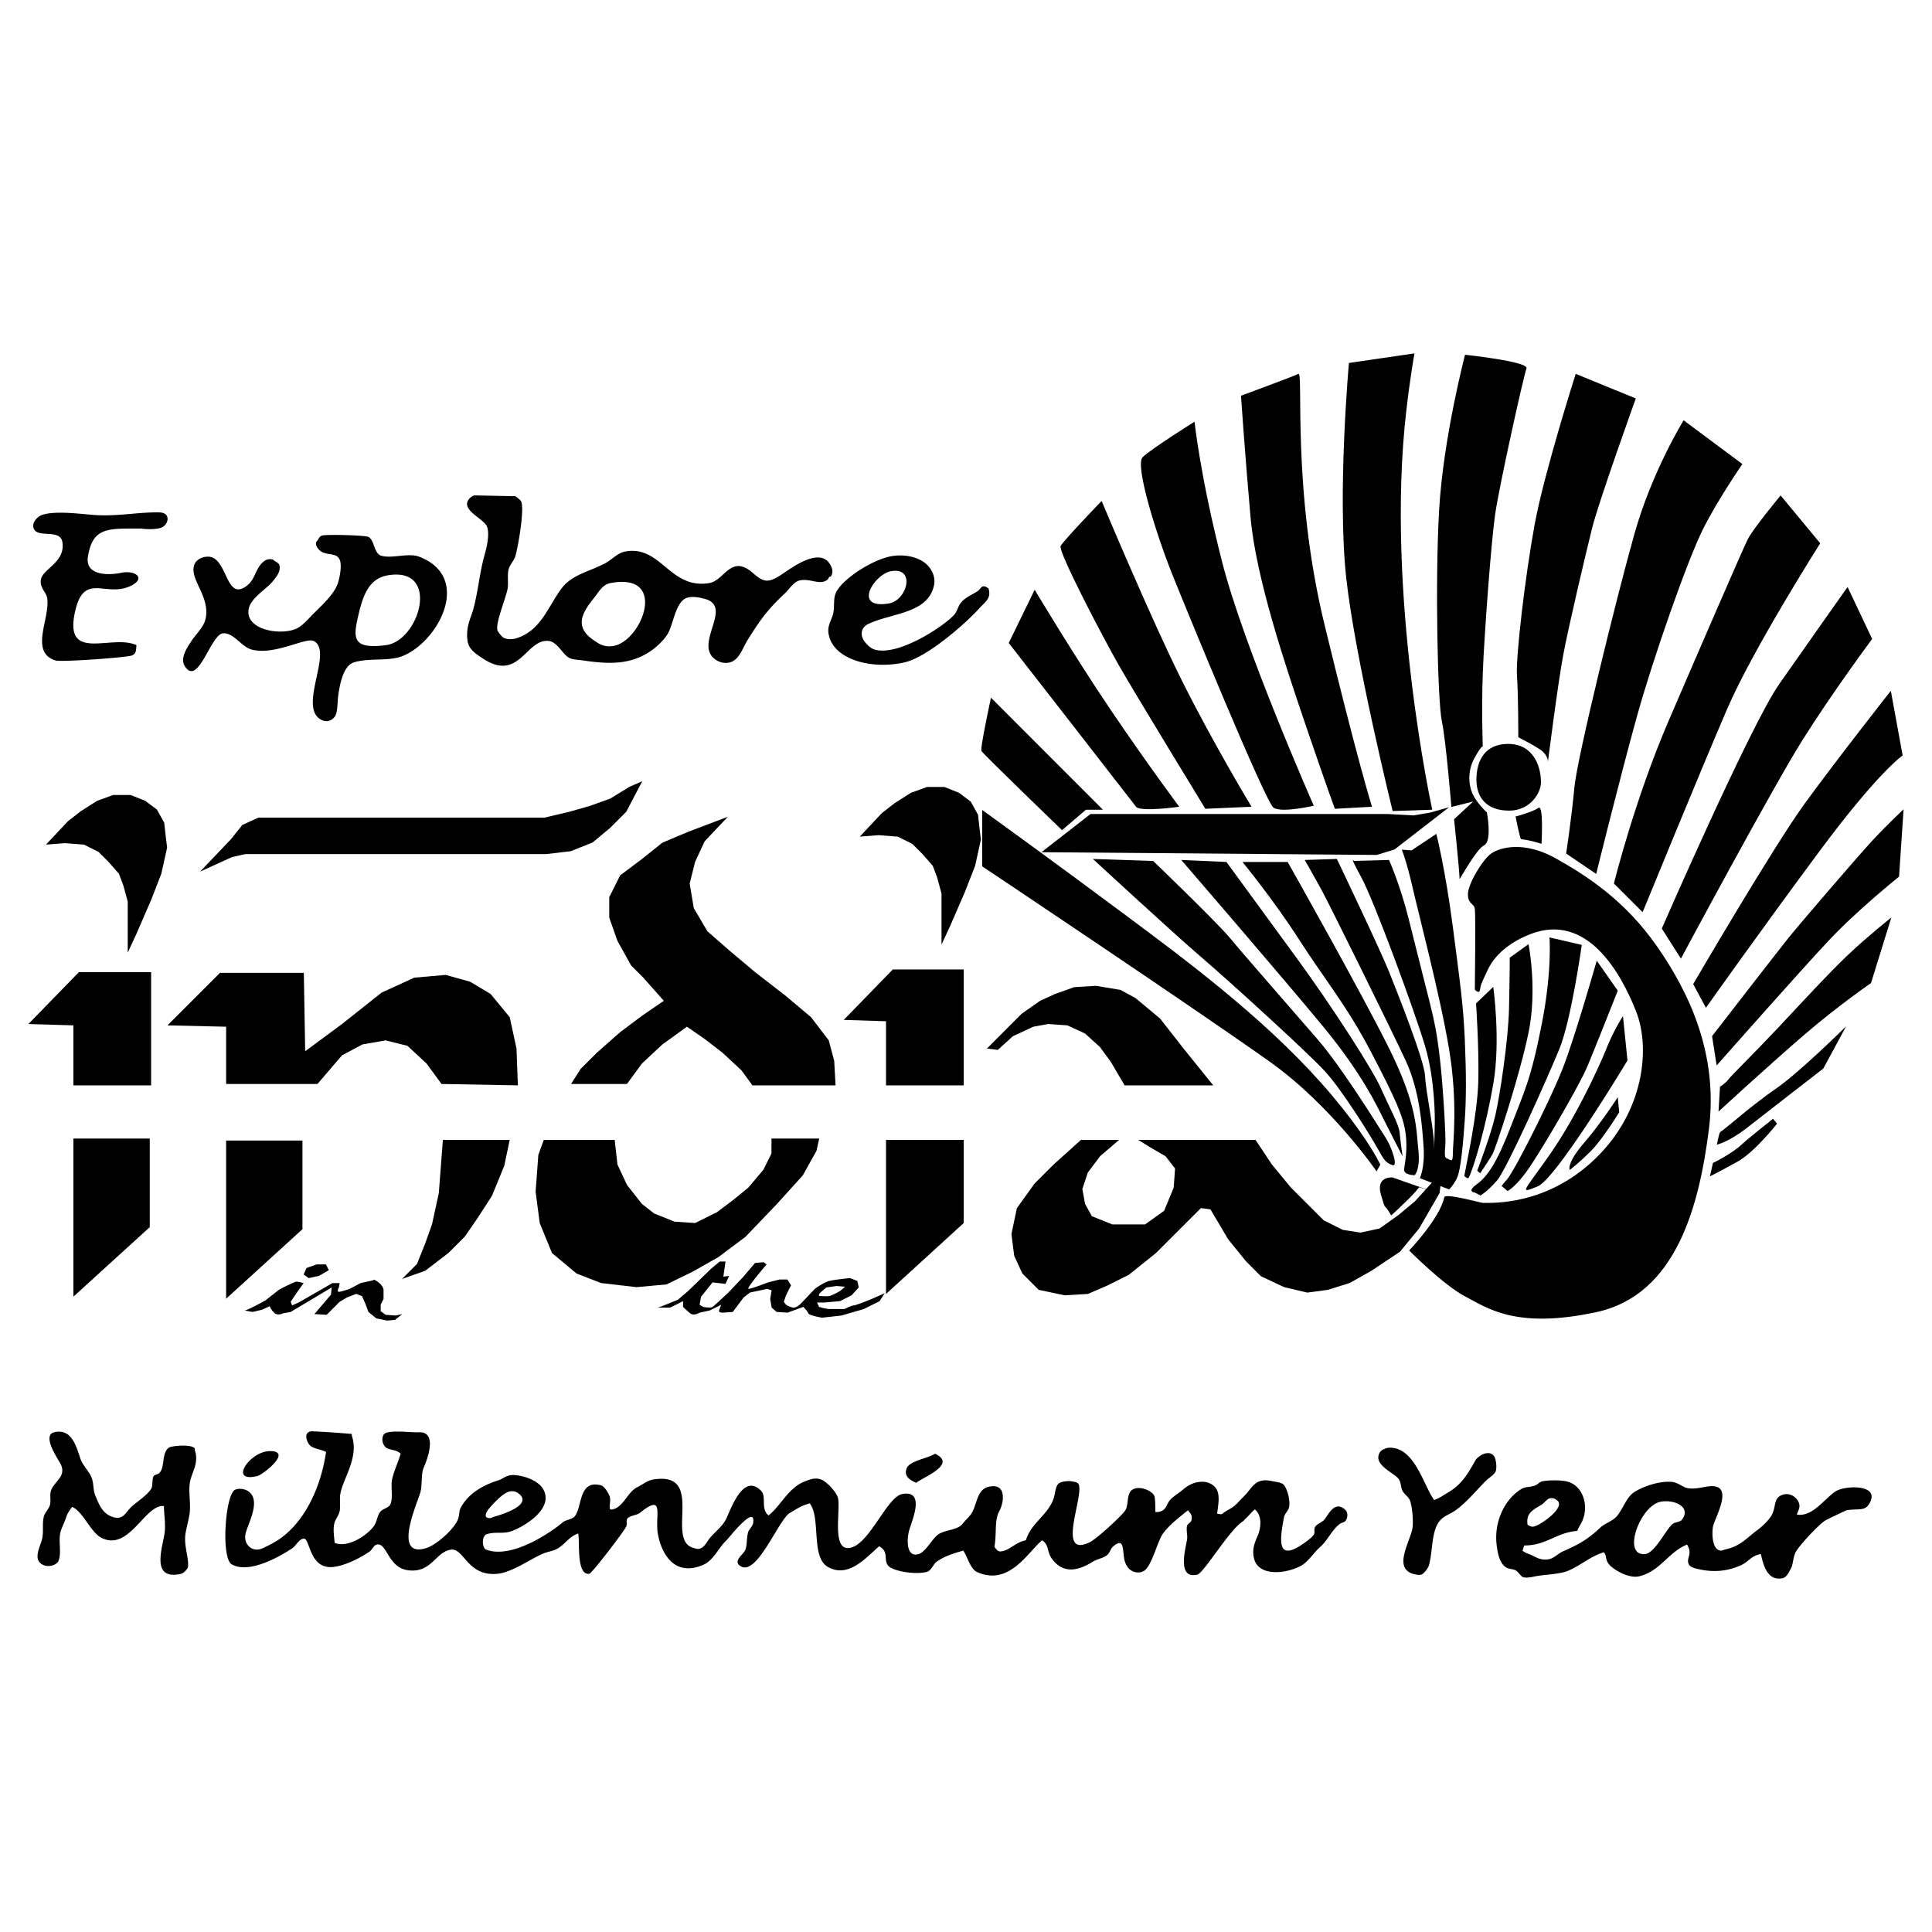 <svg xmlns="http://www.w3.org/2000/svg" width="2500" height="2500" viewBox="0 0 192.756 192.756"><g fill-rule="evenodd" clip-rule="evenodd"><path fill="#fff" d="M0 0h192.756v192.756H0V0z"/><path d="M85.781 83.47l2.185-2.332 1.31-1.018 1.601-1.019 1.603-.584h1.748l1.456.584 1.163.871.729 1.311.145 1.311.146 1.168-.58 2.619-1.022 2.62-1.455 3.351-.874 1.892v-5.096l-.437-1.603-.437-1.164-1.019-1.166-1.021-1.018-1.456-.727-1.892-.147-1.893.147zM19.958 86.963l3.058-3.206 1.164-1.455 1.603-.727h28.543l2.475-.584 2.04-.581 2.037-.729 1.893-1.164 1.311-.582-1.601 3.056-1.603 1.603-1.747 1.456-2.183.873-2.477.292H24.472l-1.311.292-3.203 1.456zM4.587 84.267l2.186-2.33 1.311-1.019L9.685 79.9l1.603-.584h1.746l1.457.584 1.164.872.729 1.311.145 1.311.145 1.165-.582 2.622-1.019 2.619-1.455 3.353-.874 1.892v-5.098l-.438-1.601-.436-1.165-1.019-1.166-1.021-1.021-1.456-.727-1.893-.145-1.894.145zM2.834 102.166l5.035-5.172h7.208v11.293H7.323v-5.986l-4.489-.135zM16.709 102.301l5.238-5.239h8.366l.135 7.823 3.673-2.719 3.946-3.129 3.264-1.496 3.129-.275 2.449.681 2.04 1.223 1.904 2.312.68 3.131.135 3.674-7.617-.139-1.496-2.041-1.904-1.765-2.177-.545-2.312.406-2.041 1.09-2.447 2.855H22.56v-5.712l-5.851-.135zM72.619 81.489l-3.946 1.496-2.584 1.087-2.042 1.631-2.176 1.635-1.087 2.176v2.04l.817 2.314 1.359 2.448 1.224 1.225 2.042 2.309-2.179 1.498-2.176 1.632-2.312 2.04-1.633 1.63-.95 1.498h5.575l1.496-2.041 2.042-1.904 2.448-1.767 1.769 1.224 1.767 1.36 1.905 1.771 1.089 1.496h8.298l-.137-2.449-.544-2.041-1.767-2.315-2.586-2.173-2.992-2.315-2.585-2.176-2.176-1.902-1.36-2.315-.408-2.45.543-2.174.953-2.042 2.313-2.446zM7.323 113.59h7.619v8.842l-7.619 6.937V113.59zM22.56 113.793h7.616v8.844l-7.616 6.937v-15.781zM44.188 113.725h6.665l-.544 2.587-1.225 2.993-1.495 2.31-1.224 1.772-1.634 1.629-2.313 1.771-2.311.815 1.496-1.497.815-2.041.681-1.902.681-3.131.408-5.306zM54.253 113.725h7.074l.274 2.451.95 2.039 1.496 1.904 1.224.953 2.042.817 2.04.132 2.177-1.083 1.633-1.225 1.496-1.225 1.496-1.769.815-1.631v-1.498h4.762l-.272 1.226-1.361 2.448-2.583 2.855-3.129 3.268-2.721 2.039-2.585 1.463-2.585 1.256-2.992.273-3.536-.408-2.45-.953-2.446-2.041-1.225-2.995-.409-3.125.272-3.673.543-1.498zM84.181 101.756l4.896-5.033h7.074v11.564h-7.753v-6.396l-4.217-.135zM88.398 113.725h7.753v8.296l-7.753 7.077v-15.373zM98.465 104.613l3.467-3.47 1.836-1.293 1.498-.68 1.904-.68 2.178-.135 2.447.409 1.494.814 2.451 2.041 2.449 3.129 2.858 3.539h-8.844l-1.359-2.314-1.09-1.498-1.496-1.36-1.768-.814-1.904-.135-1.496.27-2.043.953-1.494 1.359-1.088-.135zM113.562 113.725h11.7l1.631 2.451 1.906 2.312 1.496 1.494 1.769 1.768 1.905.955 1.767.272 1.905-.409 1.904-1.359 1.631-1.361 2.722-2.993-.271 2.176-2.041 3.537-1.906 2.313-2.856 1.906-2.176 1.223-2.177.679-2.039.274-2.315-.545-2.312-1.088-1.496-1.496-1.768-2.18-1.77-2.988-.949-.137-1.908 1.903-2.582 2.584-2.721 2.177-2.177 1.088-1.905.817-2.31.134-2.586-.543-1.633-1.632-.814-1.768-.274-2.176.545-2.584 1.768-2.451 1.904-1.902 2.721-2.451h3.808l-1.904 1.632-1.225 1.633-.543 1.633.272 1.496.68 1.225 2.041.818h3.263l1.904-1.361.954-2.313.136-1.904-.953-1.227-1.633-.949-1.088-.683zM103.904 85.024l4.897-3.808h29.656l2.584.136 1.633-.274 1.904-.542-5.443 4.214-1.768.546-33.463-.272z"/><path d="M97.992 80.812v5.622s20.756 13.861 28.662 19.47c6.186 4.395 10.695 10.971 10.695 10.971.037-.145.381-.648.354-.709-.787-1.619-2.826-4.678-5.84-8.064-5.967-6.715-13.797-12.5-19.473-16.73-7.538-5.621-14.398-10.56-14.398-10.56zM138.953 117.475s-1.715-.174-1.18 1.703c.537 1.879.223.635 1.014 2.076.025.047 1.221-1.135 1.402-1.301.873-.805 1.404-1.502 1.404-1.502s2.861.947.916.277-3.556-1.253-3.556-1.253z"/><path d="M147.145 98.729s.092-7.438 0-8.042c-.086-.604-.689-.435-.689-1.474 0-1.035 1.467-3.457 2.332-4.065.865-.604 3.26-1.265 6.375.463 3.115 1.732 6.945 4.208 10.146 8.793 3.197 4.589 6.139 10.726 5.189 18.253-.955 7.529-3.201 16.529-11.246 18.258-8.043 1.729-10.893-.436-13.057-1.561-2.164-1.121-5.604-4.594-5.604-4.594s3.076-3.211 3.504-5.309c.09-.443 3.66.561 3.83.561 1.035 0 6.396.26 11.24-4.412 4.846-4.67 5.533-10.986 4.064-14.705-1.557-3.945-4.918-9.832-10.488-7.718-1.613.614-3.436 1.746-4.299 3.565-.775 1.648-.688 1.467-.775 1.986-.087.522-.522.001-.522.001zM150.455 74.22c2.559 0 3.287 2.276 3.287 3.815 0 1.12-1.109 2.841-3.168 2.841-2.311 0-3.271-1.354-3.271-3.087 0-1.894.845-3.569 3.152-3.569zM176.898 111.617l.398.496s-2.23 2.828-3.916 3.77c-1.689.939-2.779 1.484-2.779 1.484l.299-1.34s1.885-.889 2.973-1.934c.498-.472 3.025-2.476 3.025-2.476zM184.188 102.396l-2.279 4.215s-5.756 4.457-7.59 5.895c-1.834 1.439-3.031 1.699-3.031 1.699s.24-1.207.336-1.26c.438-.242 3.193-2.713 5.527-4.303 2.328-1.585 7.037-6.246 7.037-6.246zM171.605 108.422l-.148 2.48s5.143-4.734 8.615-7.713c3.475-2.973 6.598-5.105 6.598-5.105l2.029-6.548s-2.426 1.933-4.312 3.721c-1.887 1.787-4.758 4.91-7.039 7.339-2.285 2.43-4.666 4.758-4.912 5.105-.245.346-.831.721-.831.721zM170.814 103.375l.455 2.93s8.291-9.393 11.199-12.483c2.908-3.088 7-6.359 7-6.359l.453-6.723s-1.639 1.544-3 2.997c-1.363 1.455-7.451 8.541-8.541 9.906-1.089 1.362-7.566 9.732-7.566 9.732zM188.648 68.922l1.18 6.453s-2.361 1.547-8.359 9.633c-5.998 8.088-11.268 15.539-11.268 15.539l-1.271-2.361s7.996-13.723 11.176-18.083c3.181-4.365 8.542-11.181 8.542-11.181zM184.332 58.565l2.453 5.181s-3.953 5.318-6.949 10.085c-3 4.772-12.131 21.81-12.131 21.81l-1.908-3s8.855-20.311 11.721-24.398c2.861-4.091 6.814-9.678 6.814-9.678zM177.654 49.433l3.951 4.771s-6.676 10.497-9.27 16.493c-2.59 5.998-8.449 20.312-8.449 20.312l-2.863-2.863s2.047-8.315 5.453-16.223c3.406-7.905 7.359-17.036 7.904-18.128.55-1.091 3.274-4.362 3.274-4.362zM167.977 41.935s-3.135 5.044-4.906 11.316c-1.771 6.27-5.727 22.352-5.998 25.352-.275 2.998-.818 6.554-.818 6.554l2.998 2.034s2.455-9.951 4.092-15.812c1.633-5.862 5.039-15.538 6.539-18.537 1.498-3 3.953-6.543 3.953-6.543l-5.86-4.364zM163.205 39.754l-5.996-2.453s-3.135 9.816-4.09 14.995c-.955 5.178-1.91 13.357-1.771 15.127.135 1.771.135 6.135.135 6.135s1.363.683 2.182 1.227c.818.546.771 1.226.771 1.226s.998-7.905 1.547-10.766c.543-2.863 2.18-9.813 2.859-12.542.681-2.724 4.363-12.949 4.363-12.949z"/><path d="M146.168 35.393s-2.18 8.316-2.59 15.54c-.41 7.223-.139 19.082.271 20.989.41 1.909.955 8.588.955 8.588l2.18-.544-1.91 1.77s.547 5.217.547 5.952c0 .139 1.639-2.951 2.455-3.36.816-.409.271-3.272.271-3.272s-1.045-.952-1.453-1.911c-.408-.95-.455-2.313.227-3.542.682-1.227.816-1.137.816-1.137s-.135-3.635 0-7.313c.139-3.679.82-12.949 1.229-15.81.408-2.864 2.861-13.906 3.133-14.586.273-.681-6.131-1.364-6.131-1.364zM151.209 81.464s1.729-.454 2.273-.862c.547-.409.316 3.588.316 3.588s-1.072-.369-2.041-.465c-.105-.01-.548-2.261-.548-2.261zM134.582 36.213l6.541-.955s-.406 2.179-.816 5.724c-2.127 18.297 2.59 39.801 2.59 39.801l-3.953.135s-3.768-15.286-4.635-23.308c-.903-8.319.273-21.397.273-21.397zM123.812 39.483s5.178-1.907 5.725-2.181c.545-.273-.68 11.449 2.592 24.944 3.27 13.492 4.754 18.244 4.754 18.244l-3.703.202s-.779-2.088-2.824-8.086c-2.043-5.998-5.043-14.855-5.588-20.991s-.956-12.132-.956-12.132zM119.18 42.072s-4.361 2.728-5.182 3.545c-.814.817 1.5 8.04 2.863 11.449 1.365 3.407 9.389 22.98 10.207 23.523.818.546 4.008-.201 4.008-.201s-6.99-15.826-9.17-24.414c-2.183-8.584-2.726-13.902-2.726-13.902zM109.91 49.979s-3.814 3.953-4.088 4.497c-.271.545 4.223 9.135 5.861 11.996 1.635 2.861 8.574 14.22 8.574 14.22l4.607-.202s-3.777-6.248-6.912-12.52c-3.134-6.268-8.042-17.991-8.042-17.991zM103.23 58.839l-2.588 5.313s12.297 15.794 12.705 16.338c.408.547 4.307 0 4.307 0s-3.246-4.341-6.926-9.793c-3.679-5.451-7.498-11.858-7.498-11.858zM98.869 69.607s-1.09 5.042-.955 5.313c.137.276 8.045 7.907 8.045 7.907l2.381-2.038h1.701L98.869 69.607zM109.041 85.699l6.012.199s6.443 6.199 7.67 7.696c1.229 1.5 6.135 7.09 8.723 10.09 2.592 2.998 6.248 8.996 6.793 9.814.547.816 1.342 3.004.66 2.738-.646-.25-.771-.422-1.455-1.652-.682-1.223-3.543-5.859-5.314-7.766-1.773-1.91-9.406-8.861-12.27-11.314-2.862-2.454-10.819-9.805-10.819-9.805z"/><path d="M117.854 85.799l4.508.199s3.363 4.607 7.029 9.62c3.666 5.016 7.631 11.227 8.377 12.948.748 1.719 1.799 3.592 1.871 4.416.074.822.297 2.393.297 2.393s-1.197-2.318-1.869-3.666c-.674-1.346-2.168-4.564-5.984-9.201-3.815-4.643-14.229-16.709-14.229-16.709z"/><path d="M123.963 85.999s3.107 3.783 5.652 7.75c2.543 3.966 4.713 6.509 7.182 11.226 2.469 4.715 3.215 6.441 3.439 8.084.225 1.645-.074 2.994-.148 3.594-.072.598 1.047.598 1.047.598s.596-.529.373-2.547c-.225-2.02-.078-4.344-2.842-9.955-2.768-5.609-10.195-18.75-10.195-18.75h-4.508z"/><path d="M130.176 85.799l3.205-.101s4.312 9.021 5.211 11.268c.898 2.246 3.516 8.834 3.59 10.404.072 1.572.896 5.387.896 6.883s.072-2.318.072-2.318.078-4.045-.969-7.559c-1.047-3.518-5.09-14.516-6.359-16.838-1.27-2.319-.74-1.641-.74-1.641l3.506-.099s1.127 2.559 1.949 5.854c.818 3.294 1.57 6.212 2.094 8.31.52 2.096.748 3.215 1.047 5.836.297 2.619.596 7.705.523 8.455-.076.75-.07 1.205.074 1.273.496.23.676.521.676-.449s.521-5.012-.375-10.402c-.898-5.389-3.146-13.919-3.668-16.239-.523-2.319-1.045-3.667-1.045-3.667l.969.074 2.471-1.649s.9 3.52 1.648 9.282c.746 5.76 1.041 7.78 1.193 11.223.148 3.443.148 5.914 0 8.008-.152 2.096-.375 5.09-.822 5.912-.449.826-.746 1.047-.746 1.047l-2.918-1.119s.52-1.047.373-3.143c-.15-2.098-.375-5.543-1.795-8.607-1.42-3.068-7.629-15.64-8.453-17.139-.824-1.493-1.607-2.859-1.607-2.859zM147.266 100.109l1.717-1.646s.754 5.312.006 9.656c-.748 4.342-1.971 8.453-2.457 9.383-.086.16-.441-.158-.438-.182.209-1.234 1.32-6.133 1.398-9.506.074-3.365-.226-7.705-.226-7.705z"/><path d="M150.629 95.546l1.873-1.349s.898 4.49 0 8.833c-.896 4.34-3.291 11.596-3.594 12.121-.295.525-1.236 1.908-1.236 1.908l-.291-.26s1.381-3.592 1.83-5.613c.451-2.02 1.271-7.342 1.346-10.629.072-3.291.072-5.011.072-5.011z"/><path d="M154.592 93.526l3.221.748s-1.045 7.484-2.244 10.402c-1.199 2.92-5.238 11.977-6.209 13.098-.973 1.123-1.645 1.496-1.645 1.496l-.598-.297s-.824-.074.223-.824c1.047-.752 2.021-2.17 3.367-5.688s2.014-4.639 3.137-10.402c1.023-5.27.748-8.533.748-8.533z"/><path d="M159.307 95.845l2.096 2.993s-2.242 5.686-3.066 7.633c-.826 1.947-4.939 8.98-6.135 10.553-1.195 1.574-1.795 1.797-1.795 1.797l-.523-.449s-.299.15.449-.672c.746-.824 4.49-8.232 5.684-11.377 1.198-3.145 3.29-10.478 3.29-10.478zM161.926 101.383l.447 4.416s-7.102 11.828-8.973 12.572c-1.871.748-1.424.602 1.195-3.143 2.619-3.742 4.861-8.605 5.686-10.627.823-2.019 1.645-3.218 1.645-3.218zM161.402 109.467l.148 1.496s-1.645 2.691-2.84 3.889c-1.201 1.201-2.096 1.873-2.096 1.873s-.371-.598 1.422-2.693c1.796-2.096 3.366-4.565 3.366-4.565zM153.949 147.775c.615-.102 1.604-.111 2.225 0 1.838.316 2.473 2.656 1.537 4.275-.107.189-.258.412-.342.688-2.123.166-3.053 1.455-5.303 1.455-.045.119-.074.328-.172.512.295.232.449.26.855.428.484.197.922.59 1.797.428.488-.092.932-.576 1.369-.771 1.756-.777 2.484-1.211 3.766-2.395.484-.447 1.191-.617 1.625-1.111.596-.688.957-1.893 1.711-2.395.797-.537 2.574-1.191 3.85-1.029.564.07 1.014.504 1.455.6.992.207 1.947-.281 2.736-.17 1.809.244-.076 3.336-.168 4.105-.109.863-.01 2.225.768 2.311.1.01.391-.08.344-.086 1.678-.344 2.215-1.15 3.336-1.967.479-.352 1.18-1.018 1.455-1.539.414-.799.133-1.656 1.025-1.969.857-.303 1.629.361 1.711 1.027.039.318-.174.66-.254.941 1.568.244 2.691-1.529 3.85-2.311.9-.613 4.631-.779 3.338 1.281-.455.723-1.186.402-2.225.6-.086.014-1.916.887-2.141 1.027-.602.361-2.736 2.615-2.992 3.25-.229.553-.203 1.119-.43 1.541-.166.301-.418.854-.77.939-1.58.389-1.984-1.34-2.225-2.393-1.004.184-1.205.766-1.969 1.113-1.299.58-2.611.736-4.105.424-.408-.084-.969-.201-1.113-.512-.303-.648.428-.961-.172-1.969-1.889.758-2.674 2.668-4.791 3.168-1.102.256-2.893-.812-3.168-1.457-.209-.486-.08-.607-.342-.941-1.4.41-2.395 1.396-3.68 1.885-.852.32-2.367.344-3.164.514-.316.064-.828.189-1.197.086-.256-.076-.514-.568-.771-.688-.363-.17-.738-.113-1.025-.342-.555-.434-.744-1.244-.855-2.137-.311-2.43.854-4.67 2.48-5.646.381-.232.918-.162 1.369-.346.237-.095.446-.373.772-.424zm11.723 2.055c-2.041.396-3.895 5.428-1.541 5.219.979-.094 2.061-2.426 2.736-2.998.225-.191.768-.191.939-.426.977-1.295-.798-2.059-2.134-1.795zm-11.041-.344c-.283.049-.553.463-.77.598-.926.58-1.635.842-1.453 2.055.146.031.266.217.598.17.648-.098 3.328-1.971 2.309-2.65-.157-.108-.346-.239-.684-.173zM30.992 142.812c.242-.053 4.091.238 4.108.256v.172c.716 2.07-.75 4.082-1.114 5.648-.143.609-.002 1.129-.084 1.795-.059.455-.407.852-.514 1.199-.195.613-.046 1.432 0 2.051 1.351.551 3.32-.807 3.937-1.709.282-.42.299-.953.597-1.371.242-.34.85-.383 1.027-.77.29-.646.018-1.766.171-2.48.177-.84.596-1.689.855-2.566-.391-.361-.685-.299-1.285-.514-.415-.148-.715-.83-.427-1.369.3-.568 2.652-.213 3.508-.256 1.913-.102.876 2.68.513 3.506-.304.686-.123 1.662-.342 2.484-.277 1.018-2.853 6.639.601 5.561.998-.316 2.805-1.908 3.165-2.91.135-.377.079-.777.258-1.111.725-1.365 2.122-2.227 3.763-2.738.538-.17.814-.609 1.712-.514 1.079.109 2.283.607 2.738 1.371 1.216 2.041-2.179 3.949-3.336 4.275-.747.211-1.516-.023-2.312.258-.463.162-.473 1.365 0 1.539 2.559.936 6.447-1.748 7.617-2.736.312-.266.936-.283 1.196-.6.773-.957.358-3.715 2.654-3.082.302.086.8.873.856 1.201.123.723-.367 1.473.514 1.111.117-.051.101-.045.171-.086.812-.494 1.187-1.621 2.052-2.055.566-.281 1.009-.68 1.627-.77 5.231-.793 1.085 6.156 4.021 6.846.052.008.244.1.429.088.59-.062.818-.664 1.112-1.029.499-.629 1.244-1.162 1.626-1.883.465-.881 1.679-4.725 3.508-2.91.62.617-.081 1.803.771 2.482 1.301-1.062 1.957-2.779 3.679-3.422.461-.176.949-.375 1.539-.172.545.186 1.592 1.285 1.711 1.883.25 1.244-.606 5.057 1.029 4.963 2.038-.117 3.793-5.113 5.39-5.391 2.326-.41.955 2.656.683 3.594-.24.824-.358 2.789.942 2.396.715-.221 1.347-1.549 1.968-1.969.648-.443 1.915-.418 2.396-1.029.275-.354.741-.771.94-1.111.598-1.025.473-2.506 1.969-2.65 1.527-.152 1.195 1.705.771 2.48-.461.83-.287 1.938-.43 3.164-.064.551-.1.338.258.771-.07.002.188.084.256.084.412 0 .84-.262 1.111-.426.484-.295.768-.533 1.455-.688.555-1.826 2.348-2.58 2.824-4.361.107-.408.154-1.037.428-1.281.318-.299 1.199-.258 1.199-.258.406.1.762.049.855.426.35 1.461-2.246 7.328 1.111 5.648.637-.32 3.154-2.602 3.508-3.166.307-.496.154-1.422.516-1.881.574-.748 2.246-.105 2.395.512.094.4.072 1.26.086 1.539 0 0 .49.078.855-.254.291-.27.395-.758.684-1.029.369-.35.812-.611 1.199-.938.246-.215.453-.35.77-.518.389-.209 1.184-.404 1.795-.17 1.283.49 1.043 1.686.855 3.082.473.055.355.131.771-.174.311-.227.643-.346.941-.596.32-.273.629-.643.941-.943.896-.875 1.105-1.91 2.824-1.539.553.117 1.041.111 1.283.514.266.449.535 1.342.428 2.053-.059.377-.447.666-.512 1.027-.416 2.195-.762 4.453 1.793 2.736.326-.219 1.016-.699 1.199-1.025.1-.188-.018-.455.084-.686.141-.33.721-.504.943-.77.439-.543 1.01-1.91 2.053-1.025.301.254.322.742.084 1.111-.135.205-.396.189-.598.34-.783.586-1.215 1.658-1.967 2.312-.602.52-1.127 1.391-1.799 1.799-1.383.826-4.336 1.248-4.789-.688-.285-1.191.33-1.982.512-2.652.258-.953.111-1.793-.428-2.223-.352.283-.605.643-.939.939-.066.057-.178.207-.258.256-1.324.811-3.893 5.152-4.535 5.307-2.059.488-1.18-2.564-1.027-3.508.066-.438-.111-.949 0-1.369.049-.193.379-.32.43-.514.154-.629-.191-.775-.342-1.027-.834.674-1.855 1.451-2.482 2.311-.568.773-1.174 3.434-1.967 3.766-.02.004-.172.084-.172.084-1.018.229-1.559-.516-1.713-1.199-.213-.943.02-2.324-1.113-1.365-.266.223-.342.627-.598.854-.396.342-1 .4-1.455.684-1.445.904-2.969 1.268-4.105-.342-.48-.676-.234-1.336-.943-1.799-1.402 1.143-3.271 4.623-6.5 3.168-.666-.299-.959-1.555-1.37-2.139-1.044.305-1.871.553-2.652 1.111-.379.27-.503.902-1.027 1.027-1.151.27-3.091-.064-3.681-.514-.719-.549.054-1.469-1.027-2.051-1.127.912-3.003 3.289-5.134 2.051-1.706-.992-.665-4.891-1.796-6.332-.85.215-1.261.541-1.967.941-1.146.645-3.3 6.42-4.964 5.305-.775-.518.347-1.158.514-1.625.176-.506.104-1.033.257-1.711.059-.271.468-.633.514-.941.292-2.018-2.484 1.555-2.654 1.709-.832.762-1.264 2.018-2.396 2.486-2.867 1.172-4.103-1.217-4.45-3.082-.338-1.826.745-4.18-1.796-2.141-.312.25-.893.246-1.198.516-.228.191-.044.537-.171.854-.167.416-3.415 4.67-3.679 4.709-1.327.18-.926-3.203-1.113-4.023-.932.346-1.225.979-1.968 1.455-.529.332-.979.314-1.624.6-1.178.506-2.981 1.816-4.451 1.969-3.059.305-3.338-2.66-4.705-2.398-1.537.291-1.873 2.318-4.192 2.053-2.06-.234-2.116-2.807-3.167-2.566-.28.062-.469.535-.685.684-.912.619-2.348 1.385-3.594 1.541-2.471.311-2.342-2.871-2.994-2.822-.473.031-.785.719-1.111.941-1.043.705-4.301 2.66-6.077 1.625-1.087-.637-.648-7.004.343-7.441.382-.174.93-.066 1.198.082 1.553.873.006 3.391-.171 4.365-.183 1.008.651 1.76 1.541 1.457.445-.158 1.336-.633 1.798-.943 2.523-1.717 4.16-5.064 4.706-8.729-.389-.227-1.185-.312-1.541-.598-.34-.272-.779-1.301 0-1.454zm19.851 5.991c-.665.152-1.631 1.211-2.054 1.711-.193.223-.713 1.021.171.941.042-.008.264-.076.171-.086.749-.193 4.198-1.209 2.567-2.398a1.087 1.087 0 0 0-.855-.168z"/><path d="M93.284 145.037c2.255 1.059-1.162 2.32-1.883 2.908-.558-.264-1.263-.631-.942-1.455.291-.754 2.188-1.008 2.825-1.453zM26.884 144.779c2.392-.039-.634 2.34-1.198 2.482-2.937.725-.769-2.45 1.198-2.482zM138.635 144.436c2.512-.025 3.357 3.684 4.445 5.223.613-.221.797-.412 1.283-.688 1.418-.807 2.02-1.811 2.826-3.25.238-.432 1.35-1.174 1.883-.426.16.225.293 1 .168 1.453-.094.346-.695.701-.941.941-1.008.992-1.924 2.168-3.08 2.994-.58.412-1.199.557-1.623 1.111-.791 1.02-.639 2.943-1.027 4.367-.084.291-.496.857-.771.939-.27.074-.725-.043-.855-.084-2.029-.672-.109-3.404 0-4.709.059-.734-.043-1.92-.256-2.568-.137-.408-.592-.656-.771-1.025-.166-.344-.135-.793-.34-1.111-.439-.676-2.703-1.455-1.885-2.738.139-.22.612-.426.944-.429zM5.408 142.898c1.834-.438 2.239 1.609 2.652 2.736.211.584.912 1.252 1.113 1.883.202.643.109 1.164.343 1.711.402.959.729 1.826 1.796 2.141.977.281 1.234-.477 1.711-.941.594-.59 1.61-1.182 2.054-1.881.204-.328.059-.938.258-1.285.05-.096.419-.182.511-.258.411-.344.393-.982.513-1.625.081-.445.268-.93.685-1.025.624-.15 2.126-.242 2.396.17v.168c.393 1.139-.195 2.082-.427 2.912-.279.98.039 2.227-.086 3.336-.073.609-.354 1.59-.429 2.141-.159 1.166.37 2.432.258 3.25-.035.232-.458.633-.686.688-3.22.725-1.729-2.902-1.625-4.279.067-.904-.086-1.641-.086-2.48-1.876-.236-3.467 4.582-6.246 3.166-1.065-.545-1.836-2.625-2.909-3.082-.238.303-.469.615-.599 1.027-.189.592-.511 1.139-.6 1.625-.167.893.149 1.961-.171 2.738-.17.402-.906.639-1.454.43-1.224-.479-.328-1.9-.171-2.654.163-.795-.021-1.439.171-2.225.078-.33.504-.779.598-1.111.129-.469-.028-.861.087-1.369.135-.625.969-1.225 1.112-1.799.163-.662-.242-1.111-.427-1.453-.195-.364-1.495-2.385-.342-2.655zM47.325 49.425l4.075.083c.101.026.556.423.594.509.362.784-.326 4.69-.594 5.52-.136.427-.596.872-.678 1.361-.117.656.024 1.276-.085 1.866-.173.92-1.173 3.302-1.019 4.078.032.183.438.67.594.765.318.189.862.209 1.273.084 2.451-.753 3.143-3.066 4.5-4.927 1.086-1.484 2.823-1.703 4.502-2.632.556-.31 1.176-.977 1.867-1.104 3.62-.678 4.439 3.796 8.408 3.144 1.532-.258 2.15-2.914 4.331-1.021 1.104.958 1.532 1.053 2.886.171.934-.614 3.938-2.939 4.927-.85.159.336.221.656 0 1.019-.029.037-.139.055-.171.085-.068.058-.103.197-.169.253-.765.621-1.726-.171-2.802.085-.578.137-1.049.906-1.444 1.276-1.729 1.613-2.44 2.602-3.735 4.669-.471.743-.791 1.913-1.699 2.209-.518.163-1.019.028-1.359-.171-2.509-1.476 1.653-5.245-1.104-6.115-.393-.125-1.19-.312-1.784-.169-1.25.294-1.427 2.648-2.037 3.652-.421.687-1.263 1.448-1.954 1.866-1.913 1.168-3.879 1.144-6.453.766-.632-.092-1.112-.054-1.528-.338-.597-.407-1.108-1.544-1.954-1.615-2.277-.189-2.938 4.208-6.625 1.697-.596-.404-1.323-.846-1.442-1.697-.201-1.418.351-2.315.594-3.228.472-1.792.62-3.635 1.104-5.348.191-.684.532-2.01.254-2.802-.29-.834-2.73-1.68-1.782-2.803.095-.116.338-.309.509-.338zm13.588 8.747c-.81.146-1.176.894-1.613 1.441-1.124 1.397-2.113 2.863-.087 4.247.479.328.999.737 1.953.594 2.861-.433 5.574-7.375-.253-6.282zM32.21 53.415c.61-.099 4.285-.022 4.584.171.603.384.497 1.661 1.275 1.868 1.107.292 2.688-.318 3.737.083 5.406 2.065 1.896 8.561-1.7 9.937-1.381.525-3.22.146-4.754.596-1.105.314-1.447 2.163-1.615 3.396-.084.606-.033 1.631-.34 2.04-.375.483-.918.572-1.444.251-2.187-1.339 1.355-6.874-.678-7.812-.795-.37-3.955 1.492-6.2.852-.999-.288-1.753-1.667-2.8-1.614-1.249.054-2.477 5.337-3.822 3.312-.547-.823.266-1.945.594-2.464.417-.667 1.248-1.426 1.443-2.207.427-1.754-.735-3.131-1.103-4.417-.149-.511-.099-1.042.169-1.359.235-.284.668-.51 1.188-.51 1.923 0 1.733 4.219 3.652 3.059.133-.083.159-.099.255-.171.004-.006.083-.083.083-.083.67-.53.815-1.641 1.445-2.209.224-.207.455-.385.935-.338.062.004.232.082.169.082.161.147.536.278.594.51.163.642-.351 1.208-.594 1.528-.641.833-2.231 1.699-2.462 2.803-.434 2.042 2.938 2.716 4.669 2.038.654-.256 1.301-1.051 1.784-1.529.771-.763 1.953-1.84 2.378-2.885.215-.536.485-1.882.253-2.465-.278-.696-.988-.475-1.697-.763-.266-.109-.719-.526-.68-.935.004-.044.072-.264.084-.171.179-.224.254-.539.598-.594zm6.454 3.99c-1.982.344-2.521 2.252-2.972 4.246-.487 2.141-.387 3.119 2.803 2.718 3.388-.428 5.508-7.892.169-6.964zM89.188 55.454c1.295-.149 2.372.175 3.056.679.586.431 1.154 1.321.937 2.292-.634 2.809-4.164 2.706-6.54 3.822-.713.332-.86 1.057-.425 1.699.216.32.63.727 1.021.852 2.362.737 6.997-2.359 7.981-3.483.275-.318.342-.753.594-1.105.422-.594 1.171-.854 1.783-1.272.096-.071.328-.404.426-.424.33-.077.438.132.594.169.309 1.023-.258 1.289-.934 2.038-1.413 1.558-5.161 4.822-7.39 5.352-3.329.787-7.333-.281-7.641-2.974-.093-.795.422-1.401.509-2.038.104-.771-.022-1.379.255-1.953.664-1.405 3.867-3.441 5.774-3.654zm-.253 1.528c-1.717.28-3.933 3.832-.254 3.226 1.826-.302 2.7-3.633.254-3.226zM15.907 51.123c1.188.026.922 1.252.169 1.528-.679.246-2.062.101-1.869.085-3.395 0-4.945-.208-5.434 2.801-.302 1.86 1.955 1.896 3.311 1.614 1.401-.294 2.498.528 1.021 1.273-2.529 1.272-4.702-1.422-5.605 2.549-1.188 5.225 3.656 2.24 6.115 3.396-.047.567-.035.833-.426 1.019-.444.208-7.075.681-7.643.51-2.674-.824-.478-4.287-.848-6.284-.111-.574-.806-1.029-.597-1.868.256-1.029 2.425-1.674 2.125-3.651-.219-1.419-2.583-.302-2.887-1.444-.165-.614.505-1.158.85-1.274 1.299-.449 3.834-.101 5.179 0 2.316.172 4.495-.304 6.539-.254zM24.404 130.746c.286 0 2.082-1.006 2.082-1.006l1.365-1.076s1.508-.793 1.723-.793c.216 0 .719.145.719.145l-.719 1.008-.574.861.143.359.647-.289 3.376-1.939h.719l-.073.434s-.286.502.073.43c.358-.07 1.005-.287 1.005-.287l1.079-.576 1.292-.285s-.072-.217.502.215c.576.43.503.863.503.863v.789l-.286.576v.645l.501.359 1.007.072.646-.143-.719.574-.789.072-1.08-.217-.789-.645-.288-.791-.359-.793-.575-.215-.933.361-.719.43-1.293 1.293-1.222-.07 1.653-1.939.071-.719L29 130.893l-.792.143s-.501.285-.861-.072c-.359-.359-.431-.646-.431-.646l-.789.359-.935.217-.788-.148zM32.52 126.15h-.934l-1.005.358-.288.646.504.362 1.004-.215 1.007-.574-.288-.577zM65.632 130.459c.288-.07 2.011-.789 2.011-.789l1.007-.861 2.297-2.229.864-.717h.573l-.216 1.508.574-.07-.358.791-1.292-.146-1.149 1.436-.144.793.359.215s.719.143.934 0c.215-.145 1.58-1.438 1.58-1.438l1.436-1.508 1.222-1.438.862-.074.288.219s-2.083 2.441-1.795 2.441c.286 0 1.939-.646 1.939-.646l1.149-.287h.79l.358.576-.501 1.004-.216.646.216.289s.431.285.79.285c.36 0 .861-.574.861-.574l1.223-1.293s.862-.646 1.435-.789c.576-.145 2.084-.287 2.084-.287l.719.287.143.646-.719.789-1.147.574-1.581.143h-.719l.216.434s.646.215 1.077.215h1.438s.717-.359.935-.359c.215 0 1.796-.646 1.796-.646l1.292-.574-.503.789-1.581.791-2.227.646-1.939.215s-1.292-.215-1.365-.43c-.073-.217-.503-.646-.503-.646l-.789.287-.791.287-1.077-.07-.503-.434-.143-.861.143-.859-.431-.146-1.724.359-.646.504-1.078 1.438-1.004.07s-.434.002-.36-.217a15.7 15.7 0 0 1 .215-.572l-1.149.572-1.005.217s-.576.357-.934.072c-.36-.289-.719-.646-.719-.646v-.576l-1.292.646h-1.226v-.002zm18.68-2.084l-.864-.07-1.005.145-.504.43s-.5.43-.07.43c.429 0 .717.072 1.075-.07.36-.145.864-.43.864-.43l.504-.435z"/></g></svg>